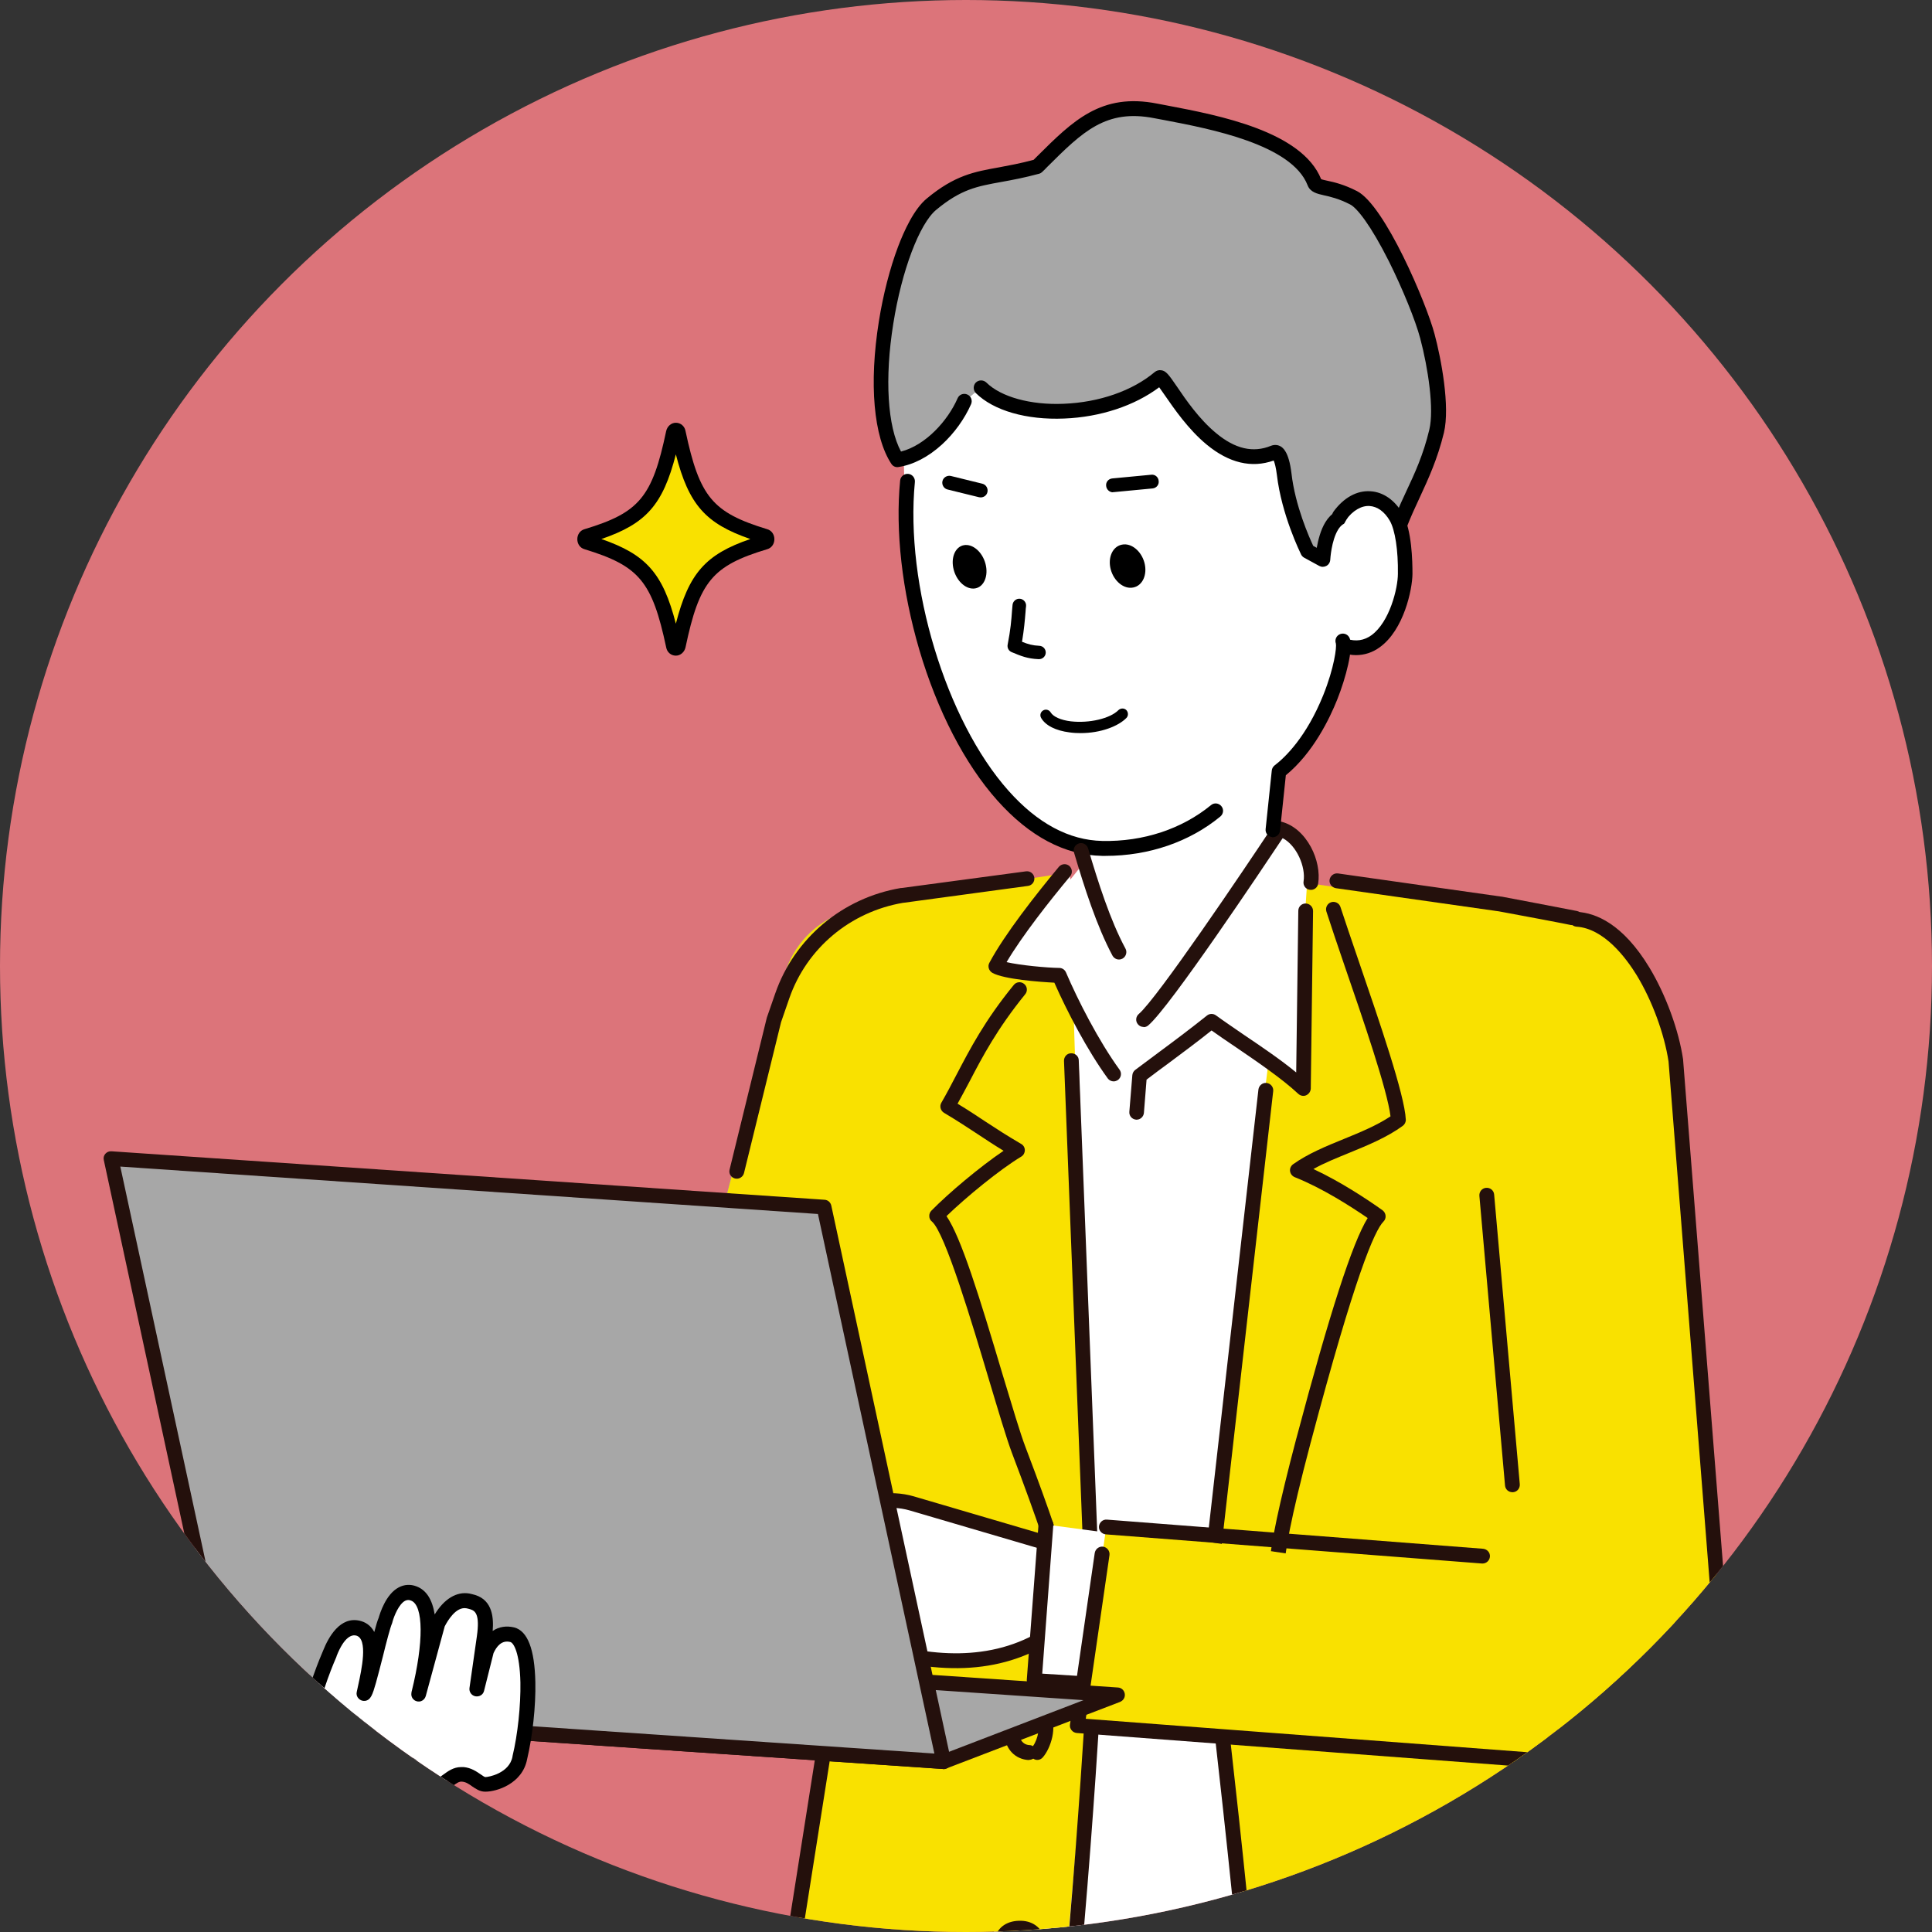 <?xml version="1.0" encoding="UTF-8"?>
<svg id="_レイヤー_2" data-name="レイヤー 2" xmlns="http://www.w3.org/2000/svg" xmlns:xlink="http://www.w3.org/1999/xlink" viewBox="0 0 110 110">
  <rect x="0" y="0" width="110" height="110" fill="#333333" stroke="none"/>
  <defs>
    <style>
      .cls-1 {
        fill: none;
      }

      .cls-2 {
        fill: #a7a7a7;
      }

      .cls-3 {
        fill: #f9e100;
      }

      .cls-4 {
        fill: #fff;
      }

      .cls-5 {
        fill: #24100c;
      }

      .cls-6 {
        fill: #dc747a;
      }

      .cls-7 {
        fill: #45beec;
      }

      .cls-8 {
        clip-path: url(#clippath);
      }
    </style>
    <clipPath id="clippath">
      <circle class="cls-1" cx="55" cy="55" r="55"/>
    </clipPath>
  </defs>
  <g id="_レイヤー_1-2" data-name="レイヤー 1">
    <g>
      <circle class="cls-6" cx="55" cy="55" r="55"/>
      <g class="cls-8">
        <g>
          <path class="cls-3" d="M85.81,51.94l-13.32-1.95-3.74,41.5s2.79,22.64,3.3,34.1c.14,3.18,2.68,5.72,5.85,5.89l12.99.4-2.94-34.88,5.22-41.11c0-3.28-2.97-3.12-7.35-3.94Z"/>
          <polygon class="cls-4" points="69.42 82.48 69.03 89.3 72.71 128.26 54.37 128.02 60.03 82.09 69.42 82.48"/>
          <path class="cls-4" d="M52.43,20.2c1.94-5.76,4.38-6.13,8.47-10.34,7.51-6.75,12.54,5.75,15.24,15.85,1.65,6.53,1.18,8.21.4,11.54-.2,1.4-1.14,3.3-1.68,4.63-1.08.02-.05.01-2.39,1.97v3.35s.82.39,1.61.94c.79.54.36,1.85.36,1.85l-.25,3.76-.1,7.82-1.88-.99-3.36,26.62-6.58-.4-.84-25.87-1.48-5.34-3.02-.49,5.37-6.72c-3.61-1.04-8.46-5.1-9.72-12.37,0,0-2.42-11.41-.14-15.8Z"/>
          <path class="cls-7" d="M39.96,96.62l-.32-.06c-2.82-.56-4.68-3.26-4.19-6.09l9.09-34.41c.49-2.85,3.18-4.79,6.04-4.34h0c2.91.45,4.89,3.19,4.42,6.09l-8.77,34.48c-.49,2.96-3.32,4.92-6.26,4.34Z"/>
          <path class="cls-3" d="M39.96,96.62l-.32-.06c-2.82-.56-4.68-3.26-4.19-6.09l9.09-34.41c.49-2.85,3.18-4.79,6.04-4.34h0c2.91.45,4.89,3.19,4.42,6.09l-8.77,34.48c-.49,2.96-3.32,4.92-6.26,4.34Z"/>
          <path class="cls-3" d="M62.28,93.56l-1.41-43.88-10.05,1.53c-3.28,0-5.94,2.66-5.94,5.94l2.31,40.7-5.27,33.39,10.87.02c3.88-.74,6.74-4.05,6.9-8l2.59-29.71Z"/>
          <path class="cls-5" d="M41.95,67.11c.19,0,.36-.13.41-.32l2.11-8.59.47-1.36c.99-2.85,3.47-4.93,6.49-5.44h.02s7.08-.96,7.08-.96c.23-.03.39-.24.36-.47-.03-.23-.24-.39-.47-.36l-7.09.95s-.01,0-.02,0h-.02c-3.32.56-6.06,2.86-7.15,6l-.48,1.38s0,.02-.01.04l-2.11,8.61c-.06.23.08.45.31.51.03,0,.07.01.1.01Z"/>
          <path class="cls-5" d="M42.52,127.86c.2,0,.38-.15.42-.36l4.67-29.58s0-.06,0-.09l-1.36-24.02c-.01-.23-.21-.41-.44-.4-.23.01-.41.21-.4.44l1.36,23.97-4.66,29.54c-.04.23.12.45.35.48.02,0,.04,0,.07,0Z"/>
          <path class="cls-5" d="M71.91,123.64s.02,0,.03,0c.23-.01.41-.21.39-.45-.71-11.52-3.03-30.6-3.17-31.71l3.33-29.35c.03-.23-.14-.44-.37-.47-.23-.03-.44.14-.47.37l-3.33,29.4s0,.07,0,.1c.02.2,2.44,19.93,3.17,31.71.01.22.2.39.42.39Z"/>
          <path class="cls-5" d="M59.74,124.44c.21,0,.39-.15.42-.36,1.67-11.72,2.6-29,2.61-29.17,0-.01,0-.03,0-.04l-1.35-34.5c0-.23-.2-.41-.44-.4-.23,0-.41.2-.4.44l1.35,34.48c-.04.67-.95,17.57-2.6,29.08-.03.23.13.44.36.48.02,0,.04,0,.06,0Z"/>
          <path class="cls-5" d="M89.7,52.7c.19,0,.37-.13.41-.33.05-.23-.09-.45-.32-.5-.37-.08-4.25-.81-4.29-.82,0,0-.01,0-.02,0l-9.3-1.32c-.23-.03-.44.13-.48.36-.03.23.13.44.36.48l9.29,1.32c1.09.2,3.96.74,4.25.81.03,0,.06.01.09.01Z"/>
          <path class="cls-5" d="M90.88,132.29s.02,0,.04,0c.23-.02.4-.22.38-.45l-2.64-31.28c-.02-.23-.22-.4-.45-.38-.23.02-.4.22-.38.45l2.64,31.28c.02.22.2.39.42.39Z"/>
          <path class="cls-5" d="M64.71,63.75c.22,0,.4-.17.42-.39l.15-1.89c.39-.3.81-.61,1.26-.94.8-.6,1.63-1.21,2.44-1.86.42.3.89.62,1.38.95,1.23.84,2.63,1.79,3.56,2.66.12.11.3.15.45.08.15-.07.25-.21.26-.38l.13-10.11c0-.23-.18-.42-.42-.43,0,0,0,0,0,0-.23,0-.42.18-.42.42l-.12,9.2c-.89-.73-1.98-1.47-2.96-2.13-.58-.4-1.13-.77-1.61-1.12-.15-.11-.36-.11-.51.01-.89.71-1.79,1.39-2.67,2.04-.5.37-.98.73-1.42,1.06-.09.07-.15.18-.16.3l-.17,2.08c-.02.23.15.43.39.45.01,0,.02,0,.03,0Z"/>
          <path class="cls-4" d="M60.91,49.81c-.82.22-3.32,3.53-4.21,5.2.6.33,2.93.51,3.6.52.78,1.8,1.47,4.15,2.62,5.73l-1.36-7.49-.66-3.95Z"/>
          <path class="cls-5" d="M63.4,61.57c.09,0,.17-.03.25-.08.19-.14.23-.4.09-.59-1.19-1.64-2.36-3.93-3.05-5.54-.07-.15-.21-.25-.38-.25-.73-.01-2.22-.15-3-.33.9-1.52,2.44-3.47,3.62-4.89.15-.18.12-.44-.05-.59-.18-.15-.44-.12-.59.05-1.32,1.59-3.09,3.84-3.96,5.47-.11.2-.03.45.17.57.66.37,2.73.52,3.53.56.72,1.63,1.87,3.84,3.04,5.45.08.11.21.17.34.17Z"/>
          <path class="cls-5" d="M72.72,89.53c.23,0,.41-.18.42-.41.02-.69.29-2.47,1.48-6.97l.02-.07c2.5-9.43,3.62-12.02,4.13-12.53.09-.09.13-.21.12-.33-.01-.12-.07-.23-.17-.31-.83-.59-2.35-1.61-3.94-2.35.62-.35,1.33-.63,2.06-.93,1.05-.43,2.14-.88,3.03-1.53.11-.08.18-.22.17-.36-.06-1.39-1.51-5.6-2.67-8.99-.43-1.26-.8-2.34-1.05-3.11-.07-.22-.31-.34-.53-.27-.22.07-.34.31-.27.53.25.78.62,1.87,1.05,3.13,1.03,2.99,2.42,7.03,2.6,8.53-.78.52-1.73.91-2.66,1.29-1.01.41-2.05.84-2.89,1.44-.12.09-.19.24-.17.39.02.15.12.28.26.34,1.56.62,3.17,1.65,4.16,2.33-.87,1.4-2.17,5.43-4.05,12.51l-.02.07c-.97,3.68-1.48,6.09-1.51,7.16,0,.23.18.43.41.43,0,0,0,0,.01,0Z"/>
          <path class="cls-5" d="M60.44,90.29s.04,0,.06,0c.23-.03.39-.25.35-.48-.23-1.54-1.91-5.96-2.46-7.41-.31-.81-.76-2.34-1.3-4.12-1.33-4.47-2.37-7.83-3.2-9.04,1.13-1.09,3.03-2.65,4.26-3.39.13-.08.2-.22.2-.36,0-.15-.08-.29-.21-.36-.84-.49-1.42-.87-2.03-1.27-.47-.31-.96-.64-1.59-1.02.23-.42.46-.84.69-1.28.73-1.4,1.56-2.98,3.16-4.95.15-.18.12-.45-.06-.59-.18-.15-.45-.12-.59.06-1.66,2.03-2.5,3.66-3.25,5.09-.29.56-.57,1.09-.87,1.61-.12.2-.05.46.15.58.79.47,1.36.85,1.91,1.21.47.31.92.61,1.48.95-1.37.93-3.13,2.41-4.11,3.41-.08.08-.13.2-.12.32,0,.12.06.23.15.3.75.63,2.31,5.86,3.24,8.98.54,1.8,1,3.35,1.31,4.18,1.46,3.85,2.28,6.28,2.42,7.24.03.21.21.36.42.36Z"/>
          <path class="cls-5" d="M58.57,100.21c-.76-.04-1.32-.61-1.38-1.43-.06-.72.34-1.54,1.19-1.72.86-.18,1.25.24,1.4.5.44.75.05,1.98-.41,2.5-.14.16-.37.19-.54.07-.07.04-.15.07-.23.07,0,0-.02,0-.02,0ZM58.56,97.88c-.4.08-.55.49-.53.83,0,.1.07.62.59.65.07,0,.13.02.19.06.31-.42.41-1.16.25-1.44-.02-.04-.08-.13-.28-.13-.06,0-.13,0-.22.03Z"/>
          <path class="cls-5" d="M57.98,112.78s-.03-.1-.04-.15c-.13.11-.33.13-.49.04-.65-.4-1.05-1.53-.81-2.33.19-.65.74-1,1.5-.98.73.02,1.25.47,1.4,1.2.17.85-.22,2.07-1.01,2.42-.06.03-.12.04-.17.04-.16,0-.31-.09-.38-.25ZM57.45,110.58c-.14.46.14,1.19.44,1.37.12.07.19.2.2.33.03-.02.06-.05.1-.06.33-.15.65-.9.53-1.49-.09-.46-.39-.52-.6-.53-.02,0-.03,0-.05,0-.46,0-.58.22-.62.38Z"/>
          <path class="cls-5" d="M65.11,58.48c.1,0,.19-.03.27-.1,1.24-1.05,6.55-9.01,7.65-10.66.8.42,1.32,1.64,1.19,2.46-.04.23.12.45.35.48.23.04.45-.12.48-.35.1-.63-.05-1.41-.41-2.08-.4-.74-.99-1.26-1.66-1.44-.18-.05-.36.02-.46.17-1.78,2.69-6.63,9.87-7.68,10.77-.18.15-.2.42-.05.59.08.1.2.15.32.15Z"/>
          <g>
            <g>
              <path class="cls-3" d="M98.1,94.3l-2.68-33.9c-.46-3.14-2.79-8.02-5.95-7.72l-.72.15c-3.4.32-5.68,3.35-5.18,6.73l3.94,35.96c.46,3.14,3.29,5.75,6.36,5.14,3.07-.62,4.73-2.99,4.23-6.36Z"/>
              <path class="cls-5" d="M97.22,99.07c.13,0,.25-.06.33-.17.88-1.15,1.22-2.56,1-4.09l-2.72-34.45s0-.02,0-.03c-.25-1.69-.99-3.7-1.92-5.24-1.52-2.51-3.07-3.11-4.1-3.17-.23-.02-.43.16-.45.39-.01.23.16.43.39.45,1.58.1,2.83,1.78,3.44,2.77.88,1.45,1.57,3.33,1.81,4.91l2.72,34.45s0,.02,0,.03c.2,1.32-.08,2.49-.83,3.47-.14.18-.11.45.08.59.08.06.17.09.26.09Z"/>
            </g>
            <path class="cls-5" d="M86.11,84.96s.02,0,.04,0c.23-.02.4-.22.38-.46l-1.46-16.49c-.02-.23-.22-.4-.46-.38-.23.02-.4.22-.38.46l1.46,16.49c.02.22.2.38.42.38Z"/>
          </g>
          <g>
            <g>
              <path class="cls-4" d="M44.3,88.19c2.2-1.47,5.09-3.33,7.62-2.59,3.18.93,6.35,1.87,9.53,2.8l-.72,3.94c-3,2.46-6.49,2.65-10.25,1.66-.5-.13-1.06-.03-1.48.27-.42.3-.84.73-.75,1.24.05.3-.11.62-.38.76-.27.14-.65.1-.86-.11-.46-.13-.94-.73-1-1.21-.5-.42-.97-1.58-.69-2.17-.54-.57-.6-1.56-.09-2.15-.49-.02-.96-.35-1.15-.8-.19-.45-.18-1.37.23-1.65Z"/>
              <path class="cls-5" d="M47.52,96.77c.19,0,.37-.04.54-.13.43-.22.69-.72.61-1.2-.05-.31.29-.62.58-.82.32-.23.76-.3,1.13-.21,4.34,1.14,7.81.57,10.62-1.75.18-.15.21-.41.06-.59-.15-.18-.41-.21-.59-.06-1.38,1.13-2.89,1.8-4.63,2.03-1.57.21-3.28.06-5.24-.45-.62-.16-1.31-.04-1.83.33-.89.63-.99,1.24-.93,1.65.02.12-.05.26-.16.31-.12.06-.3.04-.37-.03-.05-.05-.12-.09-.19-.11-.22-.07-.71-.92-.77-1.33-.02-.17-.15-.31-.32-.35-.11-.03-.22-.04-.31-.06-.07-.01-.18-.03-.23-.04,0-.09.04-.37.4-1.13.06-.13.06-.28-.02-.4-.08-.12-.21-.2-.35-.2-.09,0-.16-.06-.21-.17-.14-.31-.03-.92.52-1.55.11-.12.13-.29.07-.44-.06-.15-.21-.25-.37-.26-.08,0-.16,0-.25,0-.25,0-.76-.01-.82-.15-.16-.37-.09-1.02.07-1.13,1.93-1.29,4.85-3.24,7.27-2.53l9.53,2.8c.22.07.46-.06.52-.28.07-.22-.06-.46-.28-.52l-9.53-2.8c-2.8-.82-5.91,1.26-7.98,2.64-.62.41-.64,1.56-.38,2.16.19.44.62.58,1.04.63-.39.72-.37,1.36-.19,1.78.09.21.23.37.4.49-.31.73-.37,1.16-.2,1.48.19.36.57.42.85.46.08.25.21.55.37.82.26.45.54.74.82.86.2.16.47.25.73.25Z"/>
            </g>
            <g>
              <polygon class="cls-4" points="65.22 87.56 59.55 86.8 58.75 95.77 64.07 95.8 65.22 87.56"/>
              <path class="cls-5" d="M61.36,96.26c.22,0,.4-.17.42-.39.02-.23-.16-.43-.39-.45l-2.05-.13.63-8.45c.02-.23-.16-.43-.39-.45-.23-.02-.43.16-.45.39l-.67,8.87c0,.11.03.22.1.31.07.08.18.14.29.14l2.47.16s.02,0,.03,0Z"/>
            </g>
            <g>
              <path class="cls-3" d="M89.29,100.64l-27.95-2.39,1.65-11.32,26.66,3.95c10.02-.33,10.95,10.13-.36,9.76Z"/>
              <path class="cls-5" d="M91.92,100.95c2.39,0,4.17-.55,5.3-1.63.91-.87,1.38-2.07,1.39-3.56,0-.23-.19-.42-.42-.42h0c-.23,0-.42.19-.42.42,0,1.25-.39,2.25-1.13,2.96-1.04,1-2.8,1.46-5.23,1.38l-29.59-2.24,1.35-9.32c.03-.23-.13-.44-.36-.48-.23-.03-.44.13-.48.36l-1.41,9.77c-.02.12.02.23.09.32.07.09.18.15.3.16l30.05,2.27s.01,0,.02,0c.19,0,.37,0,.55,0Z"/>
              <path class="cls-5" d="M84.41,89.02c.22,0,.4-.17.42-.39.02-.23-.16-.43-.39-.45l-21.42-1.66c-.23-.02-.43.16-.45.39-.02.23.16.43.39.45l21.42,1.66s.02,0,.03,0Z"/>
            </g>
          </g>
          <g>
            <g>
              <polygon class="cls-2" points="53.73 100.3 13.13 97.54 23.02 93.75 63.62 96.51 53.73 100.3"/>
              <path class="cls-5" d="M53.7,100.72l-40.6-2.76c-.2-.01-.36-.16-.39-.36-.03-.2.08-.38.27-.46l9.89-3.79c.06-.02.12-.03.18-.03l40.6,2.76c.2.01.36.16.39.36.03.2-.08.38-.27.46l-9.89,3.79s-.1.03-.15.03c0,0-.02,0-.03,0ZM23.09,94.17l-8.02,3.08,38.6,2.63,8.02-3.08-38.6-2.63Z"/>
            </g>
            <g>
              <polygon class="cls-2" points="53.73 100.3 13.13 97.54 6.32 65.96 46.92 68.72 53.73 100.3"/>
              <path class="cls-5" d="M53.7,100.72l-40.6-2.76c-.19-.01-.34-.15-.38-.33l-6.81-31.58c-.03-.13,0-.26.09-.36.09-.1.21-.15.35-.14l40.6,2.76c.19.01.34.15.38.33l6.81,31.58c.03.13,0,.26-.09.36-.08.09-.2.15-.32.15,0,0-.02,0-.03,0ZM6.85,66.42l6.63,30.72,39.72,2.7-6.63-30.72-39.72-2.7Z"/>
            </g>
          </g>
          <g>
            <path class="cls-4" d="M29.6,100.1c.58-2.44.78-6.69-.43-7.01-.74-.19-1.22.33-1.46.9l-.54,2.18s.2-1.43.42-2.94c.14-.99.09-1.77-.65-2-.1-.03-.19-.05-.28-.07-.84-.16-1.44.74-1.71,1.29l-1.09,4.01s1.39-5.11-.28-5.73c-1.12-.41-1.61,1.53-1.61,1.53-.27.6-1.02,4.13-1.22,4.16.21-1.05.88-3.42-.35-3.72-.75-.18-1.28.62-1.6,1.44,0,.01-.88,1.98-1.22,3.77-.24,1.27,1.23,2.03,2.06,1.81.73-.19.94,1.05,2.03,1.24.62.11,1.06-.64,1.61-.54.33.06.86,1.06,1.46,1.22s.94-.69,1.63-.62c.6.06.88.57,1.27.58.39,0,1.75-.31,1.97-1.51Z"/>
            <path d="M24.62,102.06c-.45-.12-.81-.52-1.12-.88-.1-.12-.25-.29-.33-.34-.11,0-.27.1-.43.2-.3.19-.67.42-1.15.34-.69-.12-1.1-.57-1.39-.9-.28-.31-.36-.37-.46-.35-.63.17-1.45-.08-2-.59-.49-.46-.7-1.07-.58-1.71.32-1.69,1.08-3.49,1.24-3.86.3-.75.96-1.96,2.09-1.69.29.07.61.24.82.64.1-.38.18-.65.25-.81.07-.24.4-1.34,1.14-1.73.32-.17.67-.19,1.01-.06.56.21.9.74,1.04,1.6.54-.89,1.25-1.32,1.98-1.19.1.02.21.05.32.08,1.01.31,1.06,1.34,1,2.05.35-.24.78-.31,1.23-.2.76.2,1.16,1.24,1.2,3.11.03,1.37-.16,3.09-.47,4.4-.27,1.39-1.73,1.84-2.37,1.84,0,0-.01,0-.02,0-.31,0-.54-.17-.75-.31-.18-.13-.34-.24-.56-.26-.17-.02-.32.09-.55.26-.22.17-.52.38-.89.38-.08,0-.17-.01-.26-.04ZM26.4,100.61c.43.04.74.26.96.41.1.07.23.16.27.16,0,0,0,0,0,0,.18,0,1.37-.21,1.55-1.17,0,0,0-.01,0-.02.3-1.24.47-2.89.45-4.19-.04-1.72-.39-2.26-.57-2.31-.5-.13-.79.26-.96.63l-.54,2.15c-.05.22-.27.35-.49.31-.22-.04-.37-.25-.34-.47,0,0,.2-1.43.42-2.94.18-1.26-.09-1.45-.36-1.54-.08-.03-.16-.04-.23-.06-.6-.11-1.08.72-1.24,1.03l-1.08,3.97c-.04.14-.14.24-.27.29-.13.04-.28.02-.39-.07-.18-.14-.17-.33-.15-.44h0s0,0,0,0c0-.02,0-.04.01-.05.69-2.78.68-4.91-.04-5.17-.12-.05-.22-.04-.33.01-.35.18-.63.85-.73,1.22,0,.02-.01.05-.02.07-.1.23-.33,1.1-.52,1.88-.14.54-.28,1.1-.4,1.52-.19.66-.29.96-.61,1.01-.14.02-.27-.03-.37-.13-.1-.1-.14-.24-.11-.37.02-.11.05-.24.08-.37.19-.87.59-2.68-.12-2.85-.22-.05-.66.03-1.11,1.18,0,0,0,0,0,.02-.09.2-.88,2.03-1.19,3.68-.08.44.13.75.33.94.37.35.91.47,1.21.39.61-.16.99.26,1.29.6.26.29.51.56.91.63.15.03.31-.07.56-.22.28-.17.63-.39,1.05-.32.29.05.51.3.79.61.21.24.5.56.71.62.09.03.2-.05.42-.21.25-.18.57-.43,1.02-.43.04,0,.08,0,.12,0Z"/>
          </g>
          <g>
            <path class="cls-3" d="M43.57,30.87c-3.28.99-4.11,1.98-4.94,5.9-.04.18-.25.18-.28,0-.83-3.92-1.66-4.91-4.94-5.9-.15-.04-.15-.29,0-.34,3.28-.99,4.11-1.98,4.94-5.9.04-.18.25-.18.28,0,.83,3.92,1.66,4.91,4.94,5.9.15.04.15.29,0,.34Z"/>
            <path d="M37.93,36.86c-.8-3.76-1.54-4.64-4.65-5.59-.25-.07-.41-.3-.41-.57s.16-.5.41-.57c3.12-.94,3.86-1.83,4.65-5.59.06-.27.29-.47.55-.47h0c.27,0,.5.19.55.47.8,3.76,1.54,4.64,4.65,5.59.25.07.41.3.41.57s-.16.5-.41.57h0c-3.12.94-3.86,1.83-4.65,5.59-.06.27-.29.47-.55.47-.27,0-.5-.19-.55-.47ZM38.48,25.87c-.74,2.88-1.7,3.95-4.24,4.82,2.54.88,3.5,1.94,4.24,4.82.74-2.88,1.7-3.95,4.24-4.82-2.54-.88-3.5-1.94-4.24-4.82Z"/>
          </g>
          <g>
            <path class="cls-2" d="M53.02,11.6c2.16-1.79,3.29-1.38,6.02-2.14,2.17-2.14,3.64-3.78,6.75-3.16,2.54.5,7.97,1.32,9.04,4.08.15.38.87.18,2.22.87,1.33.68,3.68,5.89,4.21,7.89.37,1.41.85,4.03.52,5.4-.73,3.05-2.07,4.35-2.72,7.44-.33-.65-.52-1.05-.91-1.66-.67-1.03-1.72-1.39-2.33-.4-.45.73-.51,1.92-.51,1.92l-.86-.47s-1.08-2.14-1.34-4.4c-.05-.42-.21-1.37-.59-1.21-3.59,1.46-6.2-4.53-6.51-4.26-2.89,2.42-8.23,2.48-10.15.58l-.96.77c-.68,1.55-2.21,3.09-3.81,3.33-2.14-3.23-.23-12.77,1.94-14.56Z"/>
            <path d="M79.07,32.4s.04,0,.06,0c.18-.02.32-.16.36-.33.32-1.55.82-2.62,1.35-3.76.49-1.06,1-2.16,1.37-3.67.36-1.5-.16-4.23-.53-5.61-.46-1.75-2.83-7.34-4.42-8.15-.74-.38-1.31-.51-1.69-.59-.13-.03-.28-.06-.35-.09-1.1-2.73-5.86-3.64-8.7-4.18-.23-.04-.44-.08-.63-.12-3.19-.63-4.8.97-6.83,2.99-.07.07-.14.14-.21.21-.77.21-1.41.32-1.98.43-1.4.25-2.51.45-4.1,1.77-.73.6-1.29,1.83-1.64,2.75-.46,1.22-.85,2.73-1.09,4.24-.57,3.56-.3,6.59.71,8.12.09.14.25.21.41.18.84-.13,1.69-.57,2.47-1.28.7-.64,1.29-1.46,1.66-2.3.09-.21,0-.46-.22-.55-.21-.09-.46,0-.55.22-.56,1.28-1.82,2.67-3.22,3.03-.77-1.42-.94-4.16-.44-7.28.48-3.03,1.49-5.69,2.44-6.48,1.42-1.18,2.33-1.34,3.71-1.59.61-.11,1.31-.24,2.16-.47.07-.02.13-.06.18-.11.1-.1.2-.19.29-.29,2-1.99,3.33-3.3,6.08-2.76.2.04.41.08.64.12,2.51.48,7.19,1.37,8.09,3.7.15.39.53.48.93.57.36.08.85.19,1.49.52.38.19,1.16,1.15,2.22,3.26.77,1.55,1.5,3.34,1.77,4.36.45,1.69.8,4.03.52,5.2-.34,1.43-.83,2.49-1.31,3.51-.4.86-.81,1.74-1.14,2.84-.12-.22-.25-.44-.42-.7-.48-.74-1.15-1.18-1.78-1.17-.5,0-.95.28-1.26.78-.28.45-.42,1.03-.5,1.47l-.2-.11c-.22-.47-1.03-2.28-1.24-4.14-.15-1.24-.5-1.45-.61-1.52-.17-.1-.36-.11-.55-.04-1.02.42-2.05.18-3.13-.72-.96-.79-1.73-1.91-2.23-2.65-.46-.67-.62-.9-.9-.93-.13-.02-.26.02-.36.1-1.27,1.07-3.16,1.73-5.19,1.81-1.88.08-3.57-.39-4.4-1.21-.17-.16-.43-.16-.6,0-.16.17-.16.43,0,.6,1.01,1,2.89,1.54,5.03,1.45,2.06-.08,4.01-.73,5.41-1.78.09.12.2.29.31.44.54.78,1.34,1.95,2.39,2.82,1.27,1.05,2.56,1.36,3.82.91.06.14.13.41.18.81.27,2.3,1.34,4.45,1.38,4.54.04.08.1.14.17.18l.86.47c.13.07.28.07.41,0,.13-.07.21-.2.22-.35,0-.01.06-1.09.45-1.72.16-.25.34-.38.55-.38,0,0,0,0,0,0,.34,0,.74.3,1.06.79.31.48.48.82.72,1.29.05.1.11.21.17.33.07.14.22.23.37.23Z"/>
          </g>
          <path class="cls-4" d="M79.46,29.54c-.49-.85-1.42-1.09-2.07-.71-.66.38-1.07,1.25-1.25,2.2-.18.95-.16,1.97-.13,2.98,0,0-.18,3.63,1.61,2.68,2.23-1.18,2.33-4.76,2.33-4.76-.03-.82-.08-1.7-.48-2.39Z"/>
          <path d="M77.2,37.3c.49,0,.95-.15,1.36-.45,1.37-.99,1.85-3.28,1.86-4.17,0-.72-.03-2.51-.57-3.45-.44-.76-1.1-1.22-1.83-1.26-.76-.05-1.51.36-2.09,1.15-.14.19-.1.45.09.59.19.14.45.1.59-.09.41-.55.9-.84,1.37-.81.44.03.85.32,1.15.84.3.52.48,1.68.46,3.02,0,.82-.47,2.75-1.51,3.5-.42.3-.88.37-1.41.2-.22-.07-.46.05-.53.27-.07.22.05.46.27.53.27.08.53.13.79.13Z"/>
          <path d="M72.43,47.66c-.23-.02-.4-.23-.37-.46l.35-3.33c.01-.11.07-.22.16-.29.63-.48,1.82-1.65,2.77-4,.63-1.57.77-2.74.72-2.94-.08-.22.03-.46.25-.54.22-.08.46.03.54.25.21.57-.21,2.21-.71,3.47-.43,1.08-1.37,3.04-2.93,4.32l-.33,3.15c-.02.22-.21.38-.42.38-.01,0-.03,0-.04,0ZM76.07,36.64s0,0,0,0c0,0,0,0,0,0Z"/>
          <path d="M54.3,32.44c.18.68.73,1.15,1.23,1.06.5-.09.76-.72.58-1.4-.18-.68-.73-1.15-1.23-1.06-.5.09-.76.72-.58,1.4Z"/>
          <path d="M63.24,32.42c.18.67.75,1.14,1.28,1.03.53-.1.82-.73.64-1.41-.18-.67-.75-1.14-1.28-1.03-.53.1-.82.73-.64,1.41Z"/>
          <path d="M59.16,37.53c.2,0,.37-.16.38-.36.01-.21-.15-.39-.36-.4-.4-.02-.64-.09-.99-.23.12-.73.16-1.22.2-1.7,0-.11.02-.22.03-.33.02-.21-.14-.4-.35-.42-.21-.02-.4.14-.42.35-.01.12-.02.23-.03.34-.04.55-.08,1.06-.25,1.93-.03.18.06.35.23.42.55.23.9.37,1.52.4,0,0,.02,0,.02,0Z"/>
          <path d="M63.37,28.02s.03,0,.04,0l2.21-.21c.22-.02.38-.21.35-.43-.02-.22-.21-.38-.43-.35l-2.21.21c-.22.02-.38.21-.35.43.02.2.19.36.39.36Z"/>
          <path d="M55.84,28.32c.18,0,.34-.12.38-.3.05-.21-.08-.43-.29-.48l-1.79-.44c-.21-.05-.43.08-.48.29-.05.21.08.43.29.48l1.79.44s.06.01.09.01Z"/>
          <path d="M62.95,48.73c2.45,0,4.77-.79,6.53-2.24.18-.15.21-.41.06-.59-.15-.18-.41-.21-.59-.06-1.66,1.36-3.86,2.09-6.19,2.04-1.89-.04-3.69-1-5.35-2.87-3.55-3.99-5.89-11.71-5.32-17.57.02-.23-.15-.44-.38-.46-.23-.02-.44.15-.46.38-.28,2.87.11,6.29,1.09,9.63,1.02,3.46,2.59,6.51,4.44,8.58,1.83,2.05,3.84,3.12,5.97,3.16.07,0,.14,0,.21,0Z"/>
          <path d="M61.52,41.74c1.17,0,2.16-.4,2.61-.86.12-.12.12-.32,0-.45-.12-.12-.32-.12-.45,0-.47.48-1.66.76-2.71.64-.57-.07-1-.26-1.15-.51-.09-.15-.28-.2-.43-.11-.15.09-.2.28-.11.43.25.43.83.72,1.62.82.21.03.42.04.62.04Z"/>
          <path class="cls-5" d="M63.71,54.63c.07,0,.14-.02.2-.05.2-.11.28-.37.17-.57-.87-1.61-1.56-3.79-2.13-5.71-.07-.22-.3-.35-.52-.28-.22.07-.35.3-.28.52.58,1.96,1.29,4.19,2.19,5.87.08.14.22.22.37.22Z"/>
        </g>
      </g>
    </g>
  </g>
</svg>